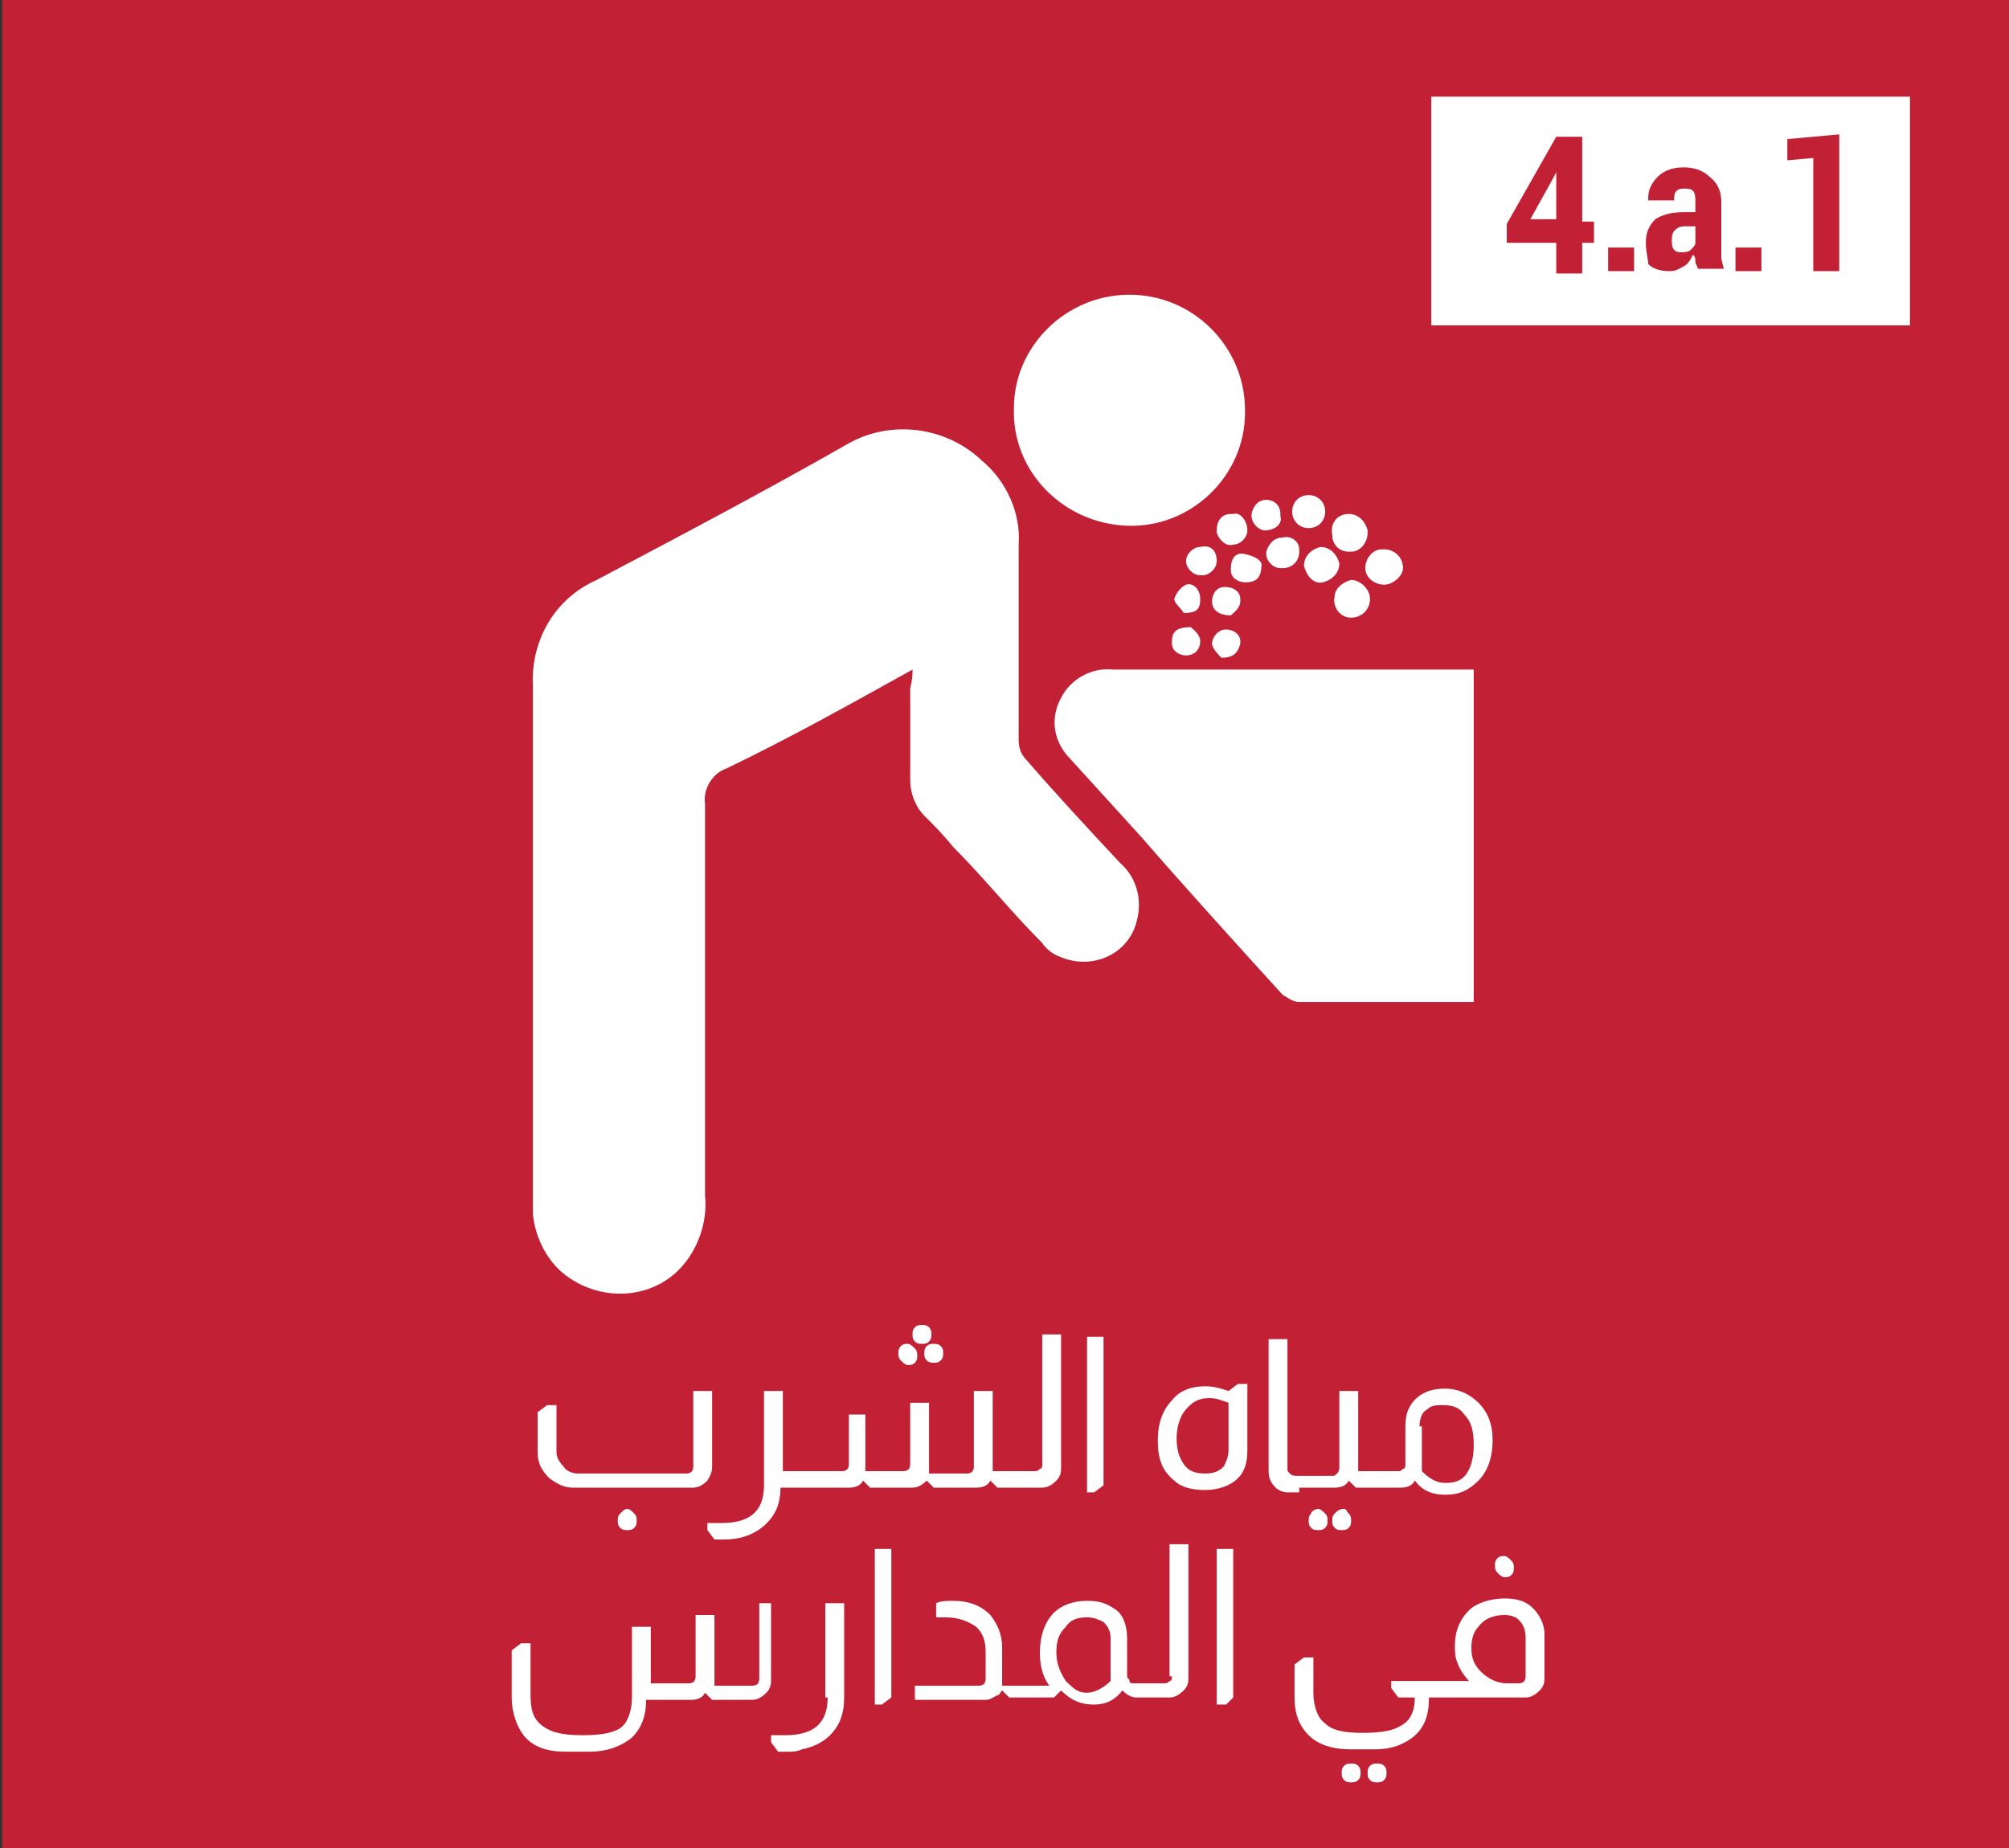 <?xml version="1.0" encoding="utf-8"?>
<!-- Generator: Adobe Illustrator 26.3.1, SVG Export Plug-In . SVG Version: 6.00 Build 0)  -->
<svg version="1.1" id="Layer_1" xmlns="http://www.w3.org/2000/svg" xmlns:xlink="http://www.w3.org/1999/xlink" x="0px" y="0px"
	 viewBox="0 0 85.2 78.4" style="enable-background:new 0 0 85.2 78.4;" xml:space="preserve">
<rect x="0" y="0" width="85.2" height="78.4" fill="#333333" stroke="none"/>
<style type="text/css">
	.st0{fill:#C22034;}
	.st1{fill:#FFFFFF;}
	.st2{fill:none;}
</style>
<rect x="0.1" y="-1.1" class="st0" width="85.7" height="80.1"/>
<path class="st1" d="M62.5,42.5c-2.5,0-4.9,0-7.4,0c-0.3,0-0.5-0.2-0.7-0.3c-2-2.2-4-4.4-6-6.7c-1-1.1-2-2.2-3-3.3
	c-0.7-0.7-0.9-1.7-0.4-2.6c0.4-0.8,1.3-1.3,2.2-1.2c4.9,0,9.8,0,14.6,0h0.7L62.5,42.5z"/>
<path class="st1" d="M38.7,28.4c-2.7,1.5-5.2,2.9-7.9,4.2c-0.6,0.2-1,0.9-0.9,1.5c0,7.5,0,9,0,16.6c0.1,1-0.2,2-0.8,2.8
	c-1.2,1.6-3.5,1.8-5.1,0.6c-0.8-0.6-1.3-1.6-1.4-2.6c0-0.3,0-0.5,0-0.8c0-9.2,0-12.4,0-21.6c-0.1-1.9,0.9-3.7,2.7-4.5
	c3.6-1.9,7.2-3.8,10.7-5.8c1.8-1,4.1-0.7,5.6,0.7c1.1,0.9,1.7,2.3,1.6,3.6c0,2.8,0,5.5,0,8.3c0,0.3,0.1,0.6,0.3,0.8
	c1.3,1.5,2.6,2.9,4,4.4c0.8,0.7,1,1.8,0.6,2.8c-0.5,1.2-1.9,1.7-3.1,1.2c-0.3-0.1-0.6-0.3-0.8-0.6c-1.3-1.3-2.5-2.8-3.8-4.1
	c-0.4-0.5-0.8-0.9-1.2-1.3c-0.4-0.4-0.6-1-0.6-1.5c0-1.3,0-2.6,0-3.9C38.7,28.8,38.7,28.6,38.7,28.4z"/>
<path class="st1" d="M47.9,12.5c2.7,0,4.9,2.2,4.9,4.9v0.1c0,2.7-2.3,4.9-5,4.8s-4.9-2.3-4.8-5C43,14.7,45.2,12.5,47.9,12.5z"/>
<path class="st1" d="M57.3,24.6c0.4,0,0.8,0.4,0.8,0.8c0,0.5-0.4,0.8-0.8,0.8l0,0c-0.5,0-0.8-0.5-0.7-0.9
	C56.6,25,56.9,24.7,57.3,24.6z"/>
<path class="st1" d="M58.7,24.8c-0.4,0-0.8-0.3-0.8-0.7l0,0c0-0.4,0.3-0.8,0.7-0.8c0,0,0,0,0.1,0c0.4,0,0.8,0.3,0.8,0.8
	C59.5,24.4,59.1,24.8,58.7,24.8L58.7,24.8z"/>
<path class="st1" d="M57.2,21.8c0.4,0,0.7,0.3,0.8,0.7v0.1c0,0.4-0.3,0.8-0.7,0.8h-0.1c-0.4,0-0.7-0.3-0.7-0.7l0,0
	C56.4,22.2,56.7,21.8,57.2,21.8C57.1,21.8,57.2,21.8,57.2,21.8z"/>
<path class="st1" d="M55.5,21c0.4,0,0.7,0.3,0.7,0.7c0,0.4-0.3,0.7-0.7,0.7l0,0c-0.4,0-0.7-0.3-0.7-0.7S55.1,21,55.5,21L55.5,21z"/>
<path class="st1" d="M55.3,24c0-0.4,0.3-0.7,0.7-0.8c0.4,0,0.7,0.3,0.8,0.7c0,0.4-0.3,0.7-0.7,0.8l0,0C55.7,24.8,55.4,24.4,55.3,24z
	"/>
<path class="st1" d="M53.6,22.5c-0.4-0.1-0.6-0.5-0.5-0.8s0.3-0.5,0.6-0.5s0.6,0.2,0.6,0.6v0.1C54.4,22.2,54.1,22.5,53.6,22.5
	C53.7,22.5,53.7,22.5,53.6,22.5z"/>
<path class="st1" d="M52.9,22.5c0,0.3-0.3,0.6-0.6,0.6l0,0c-0.3,0.1-0.6-0.2-0.7-0.5v-0.1c0-0.4,0.2-0.7,0.6-0.7h0.1
	C52.6,21.7,52.9,22.1,52.9,22.5C52.9,22.4,52.9,22.4,52.9,22.5z"/>
<path class="st1" d="M54.4,22.8c0.4-0.1,0.7,0.2,0.7,0.5v0.1c0,0.4-0.3,0.7-0.7,0.7c0,0,0,0-0.1,0c-0.3,0-0.6-0.3-0.6-0.6v-0.1
	C53.8,23.1,54,22.8,54.4,22.8C54.3,22.8,54.4,22.8,54.4,22.8z"/>
<path class="st1" d="M53.5,23.9c0,0.6-0.2,0.8-0.7,0.8c-0.3,0-0.6-0.2-0.6-0.5c0,0,0,0,0-0.1c0-0.4,0.2-0.7,0.6-0.6
	S53.4,23.7,53.5,23.9z"/>
<path class="st1" d="M51.6,23.8c0,0.3-0.3,0.6-0.6,0.6h-0.1c-0.3,0-0.6-0.3-0.6-0.6c0-0.3,0.3-0.6,0.6-0.6
	C51.3,23.1,51.6,23.3,51.6,23.8z"/>
<path class="st1" d="M50.2,26c-0.1-0.2-0.4-0.4-0.4-0.6c0.1-0.3,0.3-0.5,0.5-0.6c0.3-0.1,0.6,0.2,0.6,0.6S50.8,26,50.2,26z"/>
<path class="st1" d="M52.2,26.1c-0.6,0-0.8-0.3-0.8-0.6c0-0.3,0.2-0.6,0.5-0.6c0,0,0,0,0.1,0c0.3,0,0.6,0.2,0.6,0.5v0.1
	C52.6,25.8,52.3,26,52.2,26.1z"/>
<path class="st1" d="M50.5,26.6c0.1,0.1,0.4,0.3,0.4,0.6s-0.2,0.6-0.6,0.6c-0.3,0-0.6-0.2-0.6-0.5v-0.1
	C49.7,26.8,49.9,26.6,50.5,26.6z"/>
<path class="st1" d="M51.8,27.9c-0.1-0.1-0.4-0.4-0.4-0.6s0.2-0.6,0.6-0.6c0.3,0,0.6,0.2,0.6,0.5v0.1C52.5,27.7,52.3,27.9,51.8,27.9
	z"/>
<rect x="60.7" y="4.1" class="st1" width="20.3" height="9.7"/>
<g>
	<path class="st0" d="M63.9,9.5L66,5.8h1.1v3.6h0.5v0.9h-0.5v1.3H66v-1.3h-2.1V9.5z M64.9,9.3H66v-2l0,0l-0.1,0.2L64.9,9.3z"/>
	<path class="st0" d="M68.2,11.5v-1h1.1v1H68.2z"/>
	<path class="st0" d="M69.8,10.3c0-0.4,0.1-0.7,0.4-1C70.5,9.1,70.9,9,71.4,9h0.5V8.6c0-0.2,0-0.4-0.1-0.5C71.7,8,71.6,8,71.4,8
		c-0.1,0-0.2,0-0.3,0.1S71,8.3,71,8.5h-1.1l0,0c0,0,0,0,0-0.1c0-0.3,0.1-0.6,0.4-0.9s0.7-0.4,1.1-0.4s0.8,0.1,1.1,0.4
		C72.9,7.8,73,8.2,73,8.6v1.7c0,0.2,0,0.4,0,0.6c0,0.2,0.1,0.4,0.1,0.5H72c0-0.1-0.1-0.2-0.1-0.3s0-0.2-0.1-0.3
		c-0.1,0.2-0.2,0.4-0.4,0.5c-0.2,0.1-0.3,0.2-0.6,0.2c-0.4,0-0.7-0.1-0.9-0.3C69.9,11,69.8,10.7,69.8,10.3z M70.9,10.2
		c0,0.1,0,0.3,0.1,0.4c0.1,0.1,0.2,0.1,0.3,0.1c0.1,0,0.3,0,0.4-0.1s0.2-0.2,0.2-0.3V9.6h-0.5c-0.2,0-0.3,0.1-0.4,0.2
		S70.9,10.1,70.9,10.2z"/>
	<path class="st0" d="M73.6,11.5v-1h1.1v1H73.6z"/>
	<path class="st0" d="M75.8,6.8V5.9L78,5.7v5.8h-1.1V6.7L75.8,6.8z"/>
</g>
<g>
	<path class="st2" d="M62.1,62.3c0.2-0.3,0.3-0.7,0.3-1.2c0-0.5-0.1-0.9-0.4-1.3c-0.2-0.3-0.5-0.4-0.9-0.4c-0.3,0-0.5,0.1-0.7,0.2
		c-0.2,0.2-0.3,0.4-0.3,0.7v1.8c0.3,0.3,0.7,0.5,1,0.5C61.6,62.7,61.9,62.6,62.1,62.3z"/>
	<path class="st2" d="M50.2,60c-0.2,0.3-0.3,0.7-0.3,1.1c0,0.5,0.1,0.8,0.3,1.1c0.2,0.3,0.5,0.4,0.9,0.4c0.4,0,0.6-0.1,0.8-0.3
		c0.2-0.2,0.2-0.4,0.2-0.7v-1.9c-0.3-0.1-0.5-0.2-0.8-0.2C50.8,59.5,50.4,59.6,50.2,60z"/>
	<path class="st2" d="M46.1,68.5c-0.4,0-0.7,0.1-0.9,0.4c-0.2,0.3-0.4,0.7-0.4,1.1c0,0.5,0.1,0.9,0.4,1.2c0.2,0.3,0.5,0.5,0.9,0.5
		c0.3,0,0.7-0.2,1-0.5v-1.8c0-0.3-0.1-0.6-0.3-0.7C46.6,68.6,46.4,68.5,46.1,68.5z"/>
	<path class="st2" d="M63.8,68.5c-0.5,0-0.9,0.2-1.1,0.5c-0.2,0.2-0.3,0.6-0.3,0.9c0,0.4,0.1,0.8,0.4,1c0.3,0.3,0.6,0.5,1.1,0.5h0.5
		c0.2,0,0.3-0.1,0.3-0.3v-1.6c0-0.3-0.1-0.6-0.3-0.8C64.3,68.6,64.1,68.5,63.8,68.5z"/>
	<path class="st1" d="M24.3,63.1h5.1c0.2,0,0.4-0.1,0.6-0.3c0.1-0.2,0.2-0.3,0.2-0.6V59h-0.8v3.2c0,0.2-0.1,0.3-0.3,0.3h-4.6
		c-0.2,0-0.5-0.1-0.6-0.3c-0.2-0.2-0.3-0.4-0.3-0.6v-2h-0.4l-0.4,0.3v1.7c0,0.5,0.2,0.8,0.5,1.1C23.7,63,24,63.1,24.3,63.1z"/>
	<path class="st1" d="M26.3,64.2c-0.1,0.1-0.1,0.2-0.1,0.3c0,0.1,0,0.2,0.1,0.3c0.1,0.1,0.2,0.1,0.3,0.1c0.1,0,0.2,0,0.3-0.1
		s0.1-0.2,0.1-0.3c0-0.1,0-0.2-0.1-0.3S26.7,64,26.6,64C26.5,64,26.4,64.1,26.3,64.2z"/>
	<path class="st1" d="M38.5,57.9c0.1,0,0.2,0,0.3-0.1s0.1-0.2,0.1-0.3c0-0.1,0-0.2-0.1-0.3S38.6,57,38.5,57c-0.1,0-0.2,0-0.3,0.1
		s-0.1,0.2-0.1,0.3c0,0.1,0,0.2,0.1,0.3S38.4,57.9,38.5,57.9z"/>
	<path class="st1" d="M39.3,62.8l0.3,0.3h1.8c0.3,0,0.5-0.1,0.6-0.3h0l0.3,0.3h0.3h0.1h1.5c0.2,0,0.4-0.1,0.6-0.3
		c0.2-0.2,0.2-0.4,0.2-0.6v-5.6h-0.8v5.5c0,0.1,0,0.2-0.1,0.2c-0.1,0.1-0.1,0.1-0.3,0.1h-1.2h-0.1h-0.4c0-0.1,0-0.1,0-0.2V59h-0.8
		v3.2c0,0.2-0.1,0.3-0.3,0.3h-1.6c0-0.1,0-0.1,0-0.2v-2.8h-0.8v2.6c0,0.2-0.1,0.3-0.3,0.3h-1.6c0-0.1,0-0.1,0-0.2V60H36v2.1
		c0,0.2-0.1,0.3-0.3,0.3h-2h-0.1h-0.4V59h-0.8v4c0,1.1-0.6,1.6-1.8,1.6c-0.2,0-0.4,0-0.6,0v0.3l0.3,0.4c0.2,0,0.3,0,0.4,0
		c0.7,0,1.2-0.2,1.6-0.5c0.5-0.4,0.8-0.9,0.8-1.7h0.4h0.1H36c0.3,0,0.5-0.1,0.6-0.3h0l0.3,0.3h1.8C38.9,63.1,39.1,63,39.3,62.8
		L39.3,62.8z"/>
	<path class="st1" d="M39.2,57.4c0,0.1,0,0.2,0.1,0.3c0.1,0.1,0.2,0.1,0.3,0.1c0.1,0,0.2,0,0.3-0.1s0.1-0.2,0.1-0.3
		c0-0.1,0-0.2-0.1-0.3S39.7,57,39.6,57c-0.1,0-0.2,0-0.3,0.1C39.2,57.2,39.2,57.3,39.2,57.4z"/>
	<path class="st1" d="M39.1,57c0.1,0,0.2,0,0.3-0.1s0.1-0.2,0.1-0.3c0-0.1,0-0.2-0.1-0.3c-0.1-0.1-0.2-0.1-0.3-0.1
		c-0.1,0-0.2,0-0.3,0.1c-0.1,0.1-0.1,0.2-0.1,0.3c0,0.1,0,0.2,0.1,0.3S39,57,39.1,57z"/>
	<polygon class="st1" points="46.8,63 46.8,56.7 46.1,56.7 46.1,63.3 46.4,63.3 	"/>
	<path class="st1" d="M52.1,59c-0.3-0.1-0.6-0.2-1-0.2c-0.6,0-1.1,0.2-1.4,0.6c-0.4,0.4-0.6,1-0.6,1.7c0,0.8,0.2,1.3,0.7,1.7
		c0.3,0.3,0.8,0.4,1.3,0.4c0.6,0,1.1-0.2,1.4-0.5c0.3-0.3,0.4-0.7,0.4-1.2v-2.8h-0.4L52.1,59z M52.1,61.5c0,0.3-0.1,0.5-0.2,0.7
		c-0.2,0.2-0.4,0.3-0.8,0.3c-0.4,0-0.7-0.1-0.9-0.4c-0.2-0.3-0.3-0.6-0.3-1.1c0-0.4,0.1-0.8,0.3-1.1c0.3-0.4,0.6-0.6,1.1-0.6
		c0.3,0,0.5,0.1,0.8,0.2V61.5z"/>
	<path class="st1" d="M55.6,64.2c-0.1,0.1-0.1,0.2-0.1,0.3c0,0.1,0,0.2,0.1,0.3s0.2,0.1,0.3,0.1s0.2,0,0.3-0.1s0.1-0.2,0.1-0.3
		c0-0.1,0-0.2-0.1-0.3S56,64,55.9,64S55.6,64.1,55.6,64.2z"/>
	<path class="st1" d="M56.6,64.2c-0.1,0.1-0.1,0.2-0.1,0.3c0,0.1,0,0.2,0.1,0.3c0.1,0.1,0.2,0.1,0.3,0.1c0.1,0,0.2,0,0.3-0.1
		s0.1-0.2,0.1-0.3c0-0.1,0-0.2-0.1-0.3S57.1,64,57,64C56.8,64,56.7,64.1,56.6,64.2z"/>
	<path class="st1" d="M55.1,63.1h1.5c0.3,0,0.5-0.1,0.6-0.3h0l0.3,0.3h0.3h0.1h1.5c0.3,0,0.5-0.1,0.6-0.3c0.3,0.4,0.7,0.6,1.3,0.6
		c0.6,0,1-0.2,1.4-0.6c0.4-0.4,0.6-1,0.6-1.7c0-0.7-0.2-1.2-0.6-1.6c-0.4-0.4-0.9-0.6-1.4-0.6c-0.5,0-0.8,0.1-1.1,0.3
		c-0.4,0.3-0.6,0.7-0.6,1.3v1.6c0,0.1,0,0.2-0.1,0.2c-0.1,0.1-0.1,0.1-0.2,0.1h-1.2h-0.1h-0.4c0-0.1,0-0.1,0-0.2V59h-0.8v3.2
		c0,0.1,0,0.2-0.1,0.3c-0.1,0.1-0.1,0.1-0.2,0.1h-1.2H55H55c-0.1,0-0.2,0-0.3-0.1c-0.1-0.1-0.1-0.1-0.1-0.2v-5.5h-0.8v5.6
		c0,0.3,0.1,0.5,0.3,0.7c0.1,0.1,0.3,0.2,0.5,0.2H55.1L55.1,63.1z M60.2,60.5c0-0.3,0.1-0.6,0.3-0.7c0.2-0.2,0.4-0.2,0.7-0.2
		c0.4,0,0.7,0.1,0.9,0.4c0.3,0.3,0.4,0.7,0.4,1.3c0,0.5-0.1,0.9-0.3,1.2c-0.2,0.3-0.5,0.4-0.9,0.4c-0.4,0-0.7-0.2-1-0.5V60.5z"/>
	<path class="st1" d="M33,68h-0.8v3.2c0,0.2-0.1,0.3-0.3,0.3h-1.6c0-0.1,0-0.1,0-0.2v-2.8h-0.8v2.6c0,0.2-0.1,0.3-0.3,0.3h-1.6V69
		h-0.8v3c0,0.6-0.2,1.1-0.5,1.3c-0.3,0.2-0.8,0.3-1.6,0.3c-0.8,0-1.3-0.1-1.7-0.4s-0.5-0.7-0.5-1.3v-2.2h-0.4l-0.4,0.3V72
		c0,0.6,0.2,1.2,0.5,1.6c0.4,0.5,1,0.7,1.8,0.7h1c0.7,0,1.3-0.2,1.8-0.6c0.4-0.4,0.6-0.9,0.6-1.6h1.9c0.3,0,0.5-0.1,0.6-0.3h0
		l0.3,0.3h1.7c0.2,0,0.4-0.1,0.6-0.3s0.2-0.4,0.2-0.6V68z"/>
	<path class="st1" d="M35.1,72c0,1.1-0.6,1.6-1.8,1.6c-0.2,0-0.4,0-0.6,0v0.3l0.3,0.4c0.1,0,0.3,0,0.4,0c0.2,0,0.4,0,0.6-0.1
		c0.5-0.1,0.9-0.3,1.2-0.6c0.4-0.4,0.6-0.9,0.6-1.6V68h-0.8V72z"/>
	<polygon class="st1" points="37.1,72.3 37.4,72.3 37.8,72 37.8,65.7 37.1,65.7 	"/>
	<path class="st1" d="M49.7,71.1c0,0.1,0,0.2-0.1,0.2c-0.1,0.1-0.1,0.1-0.3,0.1h-1.2h0c-0.1,0-0.2,0-0.2-0.1c0-0.1-0.1-0.1-0.1-0.2
		v-1.6c0-0.6-0.2-1.1-0.6-1.3c-0.3-0.2-0.6-0.3-1.1-0.3c-0.6,0-1.1,0.2-1.4,0.5c-0.4,0.4-0.6,1-0.6,1.7c0,0.5,0.1,1,0.4,1.4h-1.7
		h-0.1h-0.2c0-0.1,0-0.1,0-0.2v-1.4c0-0.6-0.2-1-0.5-1.4c-0.4-0.4-0.9-0.6-1.6-0.6c-0.2,0-0.5,0-0.7,0.1v0.6c0.1,0,0.3,0,0.4,0
		c0.6,0,1,0.2,1.3,0.4c0.3,0.3,0.4,0.6,0.4,1.1v1.1c0,0.2-0.1,0.3-0.3,0.3h-2.7v0.6h3c0.2,0,0.3-0.1,0.5-0.2c0.1,0,0.1-0.1,0.2-0.2
		h0l0.3,0.3h0.1h0.1h1.7l0.3-0.3h0c0.4,0.4,0.8,0.6,1.4,0.6c0.5,0,0.9-0.2,1.2-0.6c0.2,0.2,0.4,0.3,0.6,0.3H48h0.1h1.5
		c0.2,0,0.4-0.1,0.6-0.3c0.2-0.2,0.2-0.4,0.2-0.6v-5.6h-0.8V71.1z M47.1,71.3c-0.3,0.3-0.7,0.5-1,0.5c-0.4,0-0.6-0.2-0.9-0.5
		c-0.2-0.3-0.4-0.7-0.4-1.2c0-0.5,0.1-0.8,0.4-1.1c0.2-0.3,0.5-0.4,0.9-0.4c0.3,0,0.5,0.1,0.7,0.2c0.2,0.2,0.3,0.4,0.3,0.7V71.3z"/>
	<polygon class="st1" points="51.6,72.3 52,72.3 52.3,72 52.3,65.7 51.6,65.7 	"/>
	<path class="st1" d="M58.4,74.8c-0.1,0-0.2,0-0.3,0.1s-0.1,0.2-0.1,0.3c0,0.1,0,0.2,0.1,0.3s0.2,0.1,0.3,0.1c0.1,0,0.2,0,0.3-0.1
		s0.1-0.2,0.1-0.3c0-0.1,0-0.2-0.1-0.3S58.5,74.8,58.4,74.8z"/>
	<path class="st1" d="M57.3,74.8c-0.1,0-0.2,0-0.3,0.1s-0.1,0.2-0.1,0.3c0,0.1,0,0.2,0.1,0.3s0.2,0.1,0.3,0.1s0.2,0,0.3-0.1
		s0.1-0.2,0.1-0.3c0-0.1,0-0.2-0.1-0.3S57.4,74.8,57.3,74.8z"/>
	<path class="st1" d="M63.8,66.9c0.1,0,0.2,0,0.3-0.1s0.1-0.2,0.1-0.3c0-0.1,0-0.2-0.1-0.3S63.9,66,63.8,66c-0.1,0-0.2,0-0.3,0.1
		s-0.1,0.2-0.1,0.3c0,0.1,0,0.2,0.1,0.3S63.7,66.9,63.8,66.9z"/>
	<path class="st1" d="M65,68.2c-0.3-0.3-0.7-0.4-1.2-0.4c-0.6,0-1.2,0.2-1.5,0.5c-0.4,0.4-0.6,0.9-0.6,1.5c0,0.2,0,0.5,0.1,0.7
		c0.1,0.3,0.3,0.6,0.5,0.8H61h-0.7h-1.3v0.3l0.3,0.4h0.7c0,0.6-0.2,1-0.6,1.2c-0.3,0.2-0.8,0.3-1.6,0.3c-0.8,0-1.3-0.1-1.6-0.4
		c-0.3-0.2-0.5-0.7-0.5-1.3v-1.5h-0.4l-0.4,0.3V72c0,0.7,0.2,1.2,0.6,1.6c0.4,0.4,1,0.6,1.8,0.6h1c0.7,0,1.2-0.2,1.6-0.5
		c0.5-0.4,0.7-0.9,0.7-1.7H61h3.7c0.2,0,0.4-0.1,0.6-0.3c0.2-0.2,0.2-0.4,0.2-0.6v-1.8C65.5,68.9,65.3,68.5,65,68.2z M64.7,71.1
		c0,0.2-0.1,0.3-0.3,0.3h-0.5c-0.4,0-0.8-0.2-1.1-0.5c-0.3-0.3-0.4-0.6-0.4-1c0-0.4,0.1-0.7,0.3-0.9c0.2-0.3,0.6-0.5,1.1-0.5
		c0.3,0,0.5,0.1,0.6,0.2c0.2,0.2,0.3,0.4,0.3,0.8V71.1z"/>
</g>
</svg>

